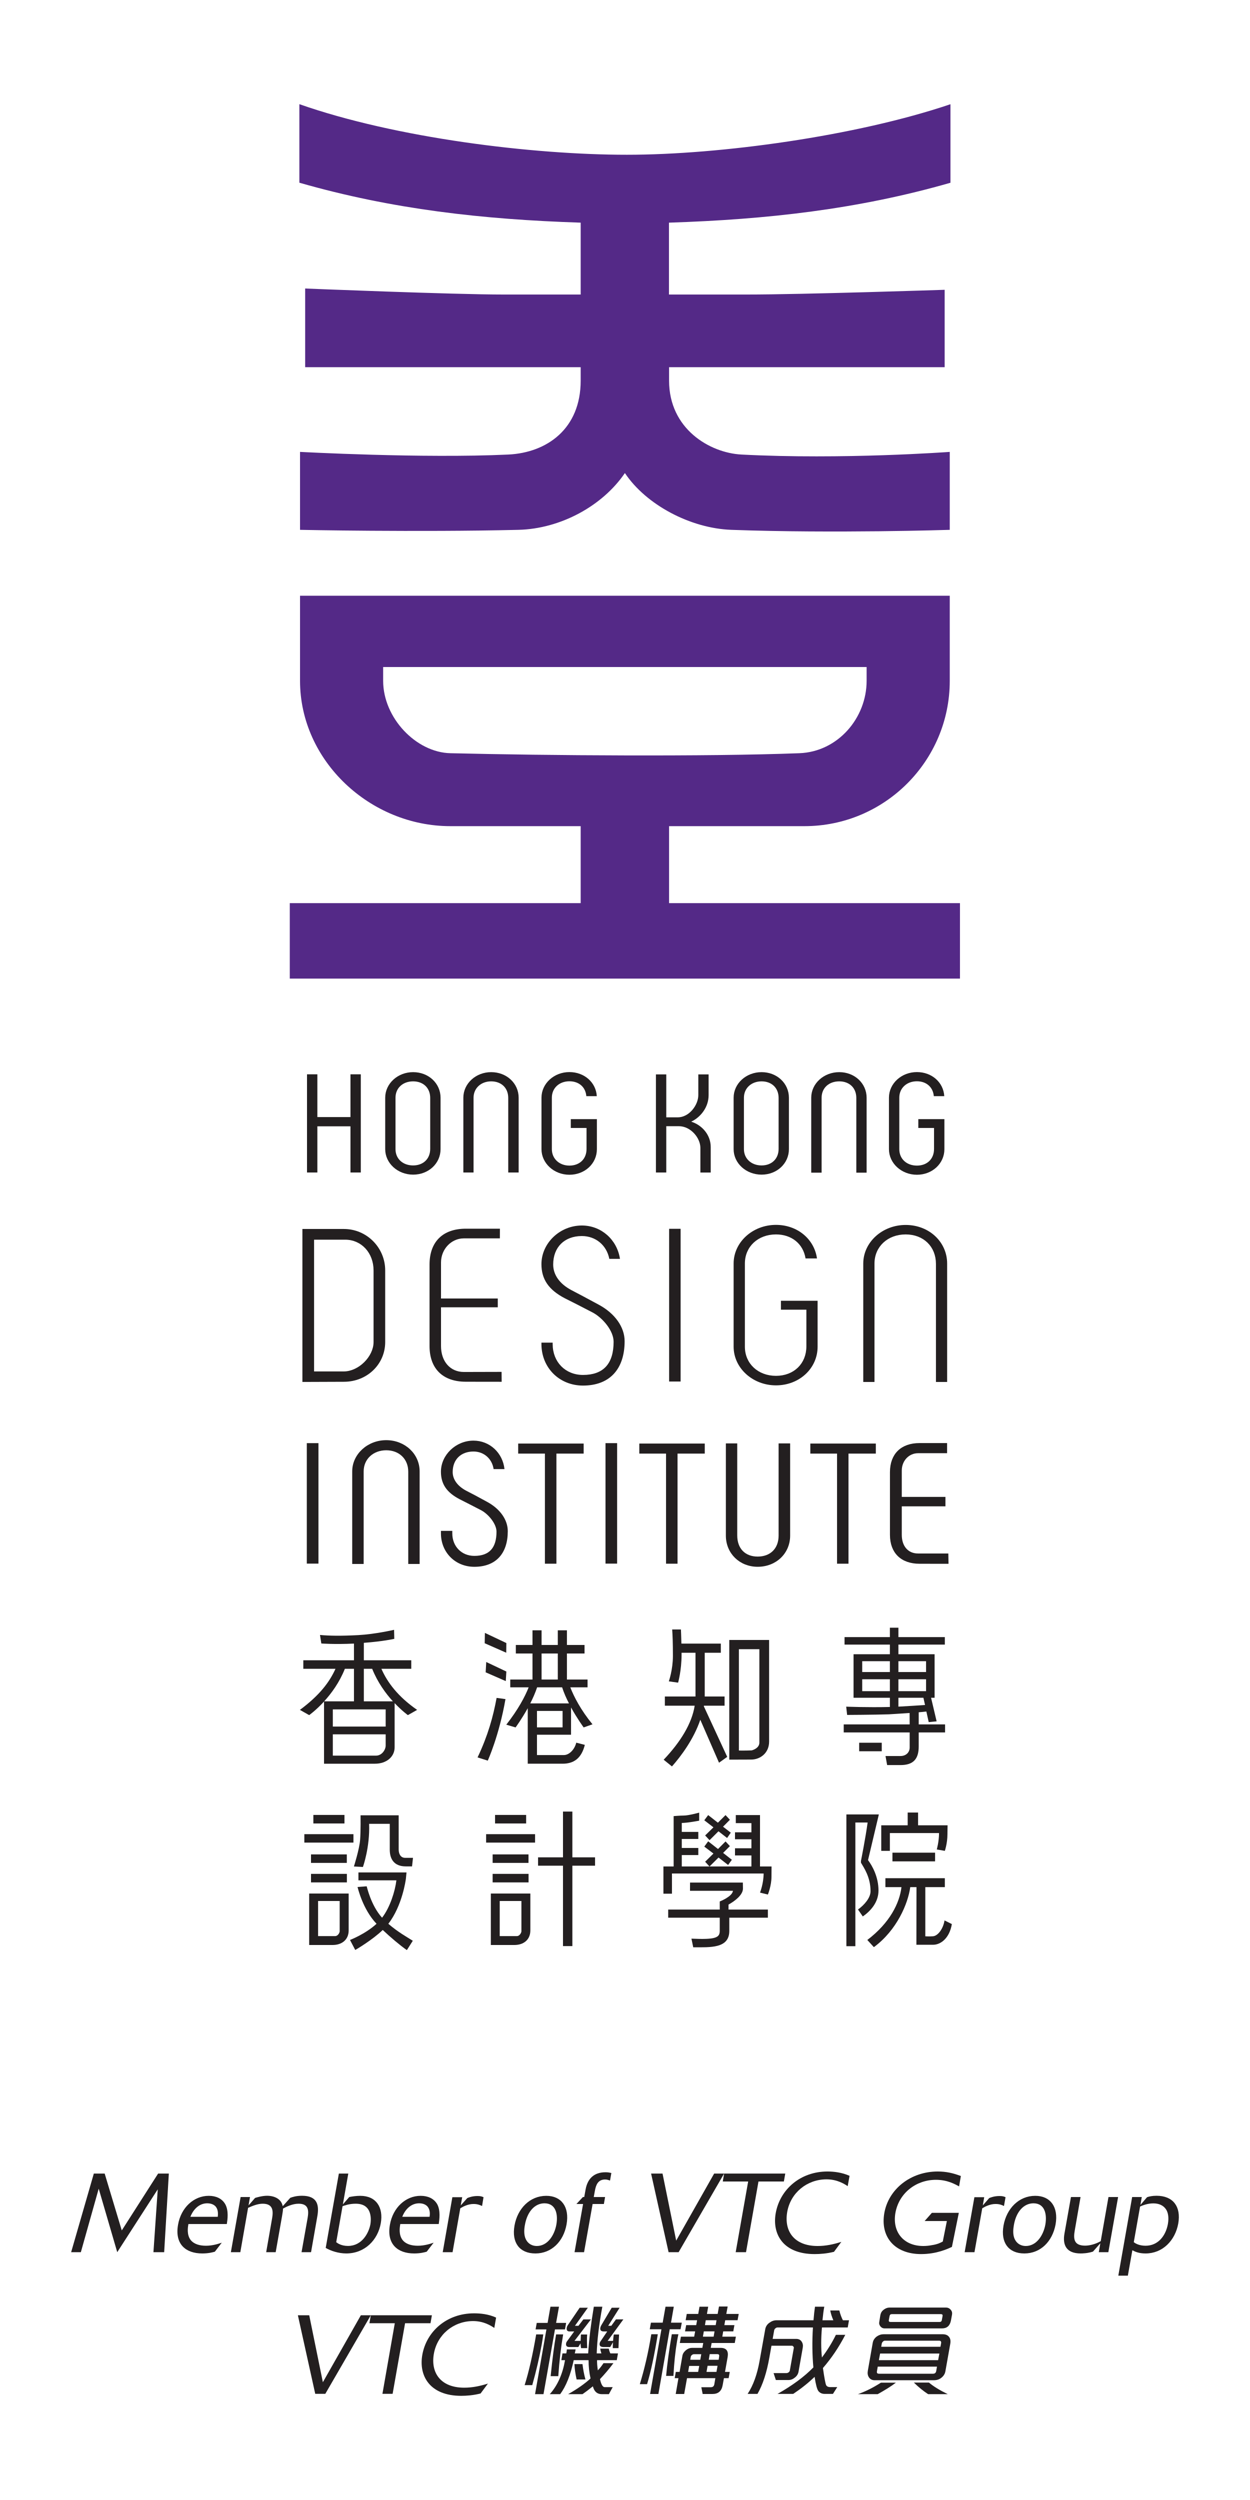 <?xml version="1.0" encoding="UTF-8"?>
<svg id="Layer_1" data-name="Layer 1" xmlns="http://www.w3.org/2000/svg" version="1.1" viewBox="0 0 600 1200">
  <g>
    <path d="M252.551,871.164h-14.925v4.094h14.925v-4.094ZM233.334,884.442h23.502v-4.039h-23.502v4.039ZM236.465,890.113v4.082h17.216v-4.082h-17.216ZM236.465,903.555h17.248v-4.094h-17.248v4.094ZM235.601,933.601h11.28c4.487,0,7.689-2.536,7.689-7.007v-17.691h-18.969v24.698ZM239.87,912.486h10.407v14.598c0,.37-.685,2.251-2.236,2.251h-8.171v-16.85ZM274.737,891.515v-21.956h-4.503v21.956h-11.965v4.024h11.965v38.595h4.503v-38.595h10.89v-4.024h-10.89Z" fill="#231f20" stroke-width="0"/>
    <path d="M165.344,871.164h-14.933v4.094h14.933v-4.094ZM169.652,880.403h-23.572v4.039h23.572v-4.039ZM149.281,890.113v4.082h17.192v-4.082h-17.192ZM149.281,903.555h17.223v-4.094h-17.223v4.094ZM148.401,933.601h11.249c4.471,0,7.712-2.536,7.712-7.007v-17.691h-18.961v24.698ZM152.685,912.486h10.36v14.598c0,.37-.662,2.251-2.228,2.251h-8.132v-16.85ZM177.184,875.433h9.901v12.425c0,4.588,2.174,8.008,7.681,8.008h3.014l.46-4.109h-3.818c-1.947,0-3.054-1.655-3.054-3.988v-16.421h-18.298s.116,7.369-.219,11.817c-.342,4.452-2.975,12.749-2.975,12.749l4.331.238s3.396-9.418,2.975-20.717ZM194.828,901.814l.296-3.042h-23.081v3.79h18.221c-.616,5.215-3.069,13.029-6.871,17.94-5.398-5.971-7.315-15.027-7.385-15.077l-4.386.327c.101.346,2.439,10.664,9.114,17.667-5.367,4.939-12.658,7.732-12.737,7.77l2.517,4.803c.42-.234,8.218-4.803,13.203-9.605,3.661,3.463,8.25,7.354,11.576,9.671l2.851-4.495c-2.632-1.678-7.221-4.206-11.747-8.144,6.723-8.678,8.351-21.076,8.428-21.605Z" fill="#231f20" fill-rule="evenodd" stroke-width="0"/>
    <path d="M349.692,914.192c3.264-1.78,6.925-4.748,6.925-7.646,0-1.352-.046-2.917-.046-2.917h-25.348l-.024,3.961h20.612c-.288,2.79-6.333,5.111-6.333,5.111v3.883h-24.749v3.918h24.749v6.33c0,3.24-1.909,4.256-13.586,3.72l.858,4.148c8.124,0,17.317.662,17.317-7.868v-6.33h18.516v-3.918h-18.89v-2.391ZM364.804,895.901v-24.663h-11.622v3.872h7.493v4.393h-7.876v3.346h7.876v4.323h-7.876v3.431h7.876v5.297h-20.09l4.308-4.284,4.596,3.572,1.808-2.493-4.207-3.295,3.264-3.268-2.096-2.244-3.614,3.642-4.721-3.704-1.862,2.544,4.394,3.334-3.988,3.922,2.064,2.274h-13.273v-5.472h7.93v-3.397h-7.93v-4.323h7.93v-3.393h-7.93v-4.296c2.703,0,8.351-1.09,8.351-1.09v-3.871s-5.017,1.406-7.416,1.406c-1.878,0-4.846.273-4.846.273v24.164h-4.907v13.08h4.098v-9.703h43.997c0,4.826-1.729,9.177-1.729,9.177l3.778.92s1.722-4.214,1.722-8.487c0-2.029.038-4.986.038-4.986h-5.538ZM338.467,881.019l2.119,2.271,4.284-4.277,4.136,3.225,1.776-2.559-3.724-2.867,3.295-3.318-2.096-2.255-3.661,3.657-4.674-3.657-1.862,2.493,4.394,3.385-3.988,3.903Z" fill="#231f20" fill-rule="evenodd" stroke-width="0"/>
    <path d="M428.37,893.459h20.472v-4.187h-20.472v4.187ZM422.995,888.411h4.145v-8.542h23.596c0,4.09-1.083,7.876-1.083,7.876l3.872.666s1.246-3.606,1.246-7.942c0-1.542.07-4.323.07-4.323h-14.162v-6.138h-4.993v6.138h-12.69v12.265ZM421.678,907.477c0-6.661-3.022-11.938-5.025-14.622.304-1.286,5.196-21.921,5.196-21.921h-15.588v63.246h4.315v-59.374h5.881c-.974,7.288-3.194,18.415-3.194,18.415v.876c1.301,2.294,4.596,6.816,4.596,13.68,0,3.155-2.952,6.602-6.022,8.79l2.306,3.334c3.521-2.443,7.533-6.618,7.533-12.425ZM453.368,921.799c-.569,3.825-3.069,7.424-5.539,7.611-1.87.136-3.7.015-3.677.015v-23.607h9.371v-4.277h-28.535v4.277h7.712c-.88,7.56-5.523,17.133-16.39,25.371l3.148,3.444c11.077-8.14,16.421-21.009,17.465-28.815h2.991l-.046,27.677h7.961c3.81,0,7.954-3.256,9.06-9.936l-3.521-1.76Z" fill="#231f20" fill-rule="evenodd" stroke-width="0"/>
    <path d="M337.898,818.739h9.901v-4.414h-9.528v-20.99h7.728v-4.413h-18.922c-.085-3.872-.234-6.773-.234-6.773h-4.198c.202,2.703.35,6.383.35,12.732,0,6.657-1.963,12.168-1.963,12.168l4.456.628s1.667-5.773,1.667-13.477v-.865h6.684v20.99h-14.708v4.414h14.318c-1.347,8.514-6.753,17.359-14.886,25.929l3.973,3.221c4.308-4.865,10.462-13.072,13.609-22.404l8.982,20.623,3.942-2.808-11.218-24.25c0-.112,0-.21.047-.311ZM350.05,787.181v57.451l10.532-.039c4.207,0,8.593-3.022,8.593-8.632v-48.78h-19.125ZM364.493,836.476c0,2.754-3.49,3.712-3.756,3.712,0,0-3.505.14-6.068.07v-48.636h9.824v44.854Z" fill="#231f20" fill-rule="evenodd" stroke-width="0"/>
    <path d="M412.4,840.605h10.844v-4.094h-10.844v4.094ZM440.982,827.717v-5.823c1.473-.121,2.734-.25,3.669-.362l1.13,5.087,3.801-.378-2.663-11.315h1.69v-20.888h-17.372v-4.635h22.287v-3.594h-22.287v-4.511h-4.097v4.511h-21.758v3.594h21.758v4.635h-17.434v20.888h17.434v4.418c-.07,0-.07.007-.125.007-10.656.269-20.845-.16-20.845-.16l.451,3.98s12.76-.066,20.075-.296c3.03-.207,6.63-.393,9.917-.646l.031,5.488h-31.659v3.859h31.659v7.217c0,2.263-1.667,4.098-4.402,4.098h-7.198l.779,4.347h6.419c6.224,0,8.74-2.979,8.74-8.935v-6.727h12.658v-3.859h-12.658ZM427.139,811.759h-13.274v-5.718h13.274v5.718ZM427.139,802.574h-13.274v-5.196h13.274v5.196ZM431.236,797.378h13.274v5.196h-13.274v-5.196ZM431.236,806.041h13.274v5.718h-13.274v-5.718ZM431.236,819.19v-4.265h12.004l.771,3.471c-2.742.187-8.117.549-12.776.794Z" fill="#231f20" fill-rule="evenodd" stroke-width="0"/>
    <path d="M183.074,801.024h14.334v-4.094h-22.763v-8.37c9.294-.686,14.614-1.913,14.614-1.913l-.101-4.339s-8.99,2.107-17.193,2.543c-8.444.452-14.03.339-18.368-.074l.639,4.098s6.38.499,15.665.047v8.008h-24.312v4.094h15.447c-2.937,6.504-7.766,12.814-17.075,19.72l4.44,2.517s3.241-2.279,7.135-6.524v29.847h24.46c5.477,0,9.426-3.283,9.426-7.868v-21.216c3.505,3.708,6.357,5.761,6.357,5.761l4.44-2.517c-9.09-6.294-14.263-13.114-17.145-19.72ZM165.538,801.024h4.363v15.615h-14.31c3.451-3.751,7.361-9.087,9.947-15.615ZM185.122,828.745h-25.364v-8.231h25.364v8.231ZM180.511,842.704h-20.753v-10.217h25.364v5.371c0,1.998-1.8,4.846-4.611,4.846ZM174.645,816.639v-15.615h3.996c2.61,6.527,6.505,11.864,9.948,15.615h-13.944Z" fill="#231f20" fill-rule="evenodd" stroke-width="0"/>
    <path d="M243.048,788.662l-10.298-4.873-.093,4.97,10.337,4.549.054-4.647ZM233.397,797.764l-.281,4.95,9.66,4.218.272-4.6-9.651-4.568ZM270.671,842.427h-12.923v-9.749h16.351v-13.099c3.007,5.446,6.061,9.59,6.061,9.59l4.237-1.5c-5.624-6.886-8.896-13.219-10.648-17.749h8.281v-3.743h-9.902v-12.503h8.452v-4.094h-8.452v-7.034h-4.386v7.034h-7.781v-7.034h-4.363v7.034h-8v4.094h8v12.503h-10.68v3.743h8.834c-1.768,4.495-5.071,10.711-10.734,17.925l4.464,1.324s2.906-3.961,5.835-9.231v26.645h16.724c5.368,0,9.06-2.567,10.68-9.044l-4.113-1.063c-.826,3.381-3.444,5.952-5.936,5.952ZM270.04,829.138h-12.292v-7.884h12.292v7.884ZM259.96,793.675h7.781v12.503h-7.781v-12.503ZM257.818,809.92h11.996c.857,2.625,2.017,5.27,3.295,7.716h-18.587c1.254-2.447,2.415-5.091,3.295-7.716ZM229.229,843.557l4.9,1.546s5.46-11.976,8.499-29.535l-4.261-.573c-1.628,8.893-4.16,18.088-9.137,28.562Z" fill="#231f20" fill-rule="evenodd" stroke-width="0"/>
    <path d="M152.857,692.706v57.832h-5.593v-57.832h5.593Z" fill="#231f20" stroke-width="0"/>
    <path d="M296.222,692.706v57.832h-5.578v-57.832h5.578Z" fill="#231f20" stroke-width="0"/>
    <path d="M441.395,750.608c-8.912,0-14.217-5.204-14.217-13.882v-30.089c0-8.755,5.305-13.967,14.217-13.967h13.211v4.872h-13.975c-4.363,0-7.774,3.657-7.774,8.316v12.654h20.954v4.534h-20.954v13.679c0,5.453,3.038,8.947,7.774,8.947h14.567c.024.709.063,4.218.094,4.958-.881,0-13.897-.023-13.897-.023ZM440.631,745.673h0ZM440.631,745.673h0Z" fill="#231f20" stroke-width="0"/>
    <path d="M279.762,692.908h.397v4.821h-13.08v52.851h-5.522v-52.851h-12.83v-4.821h31.035Z" fill="#231f20" stroke-width="0"/>
    <path d="M337.898,692.908h.389v4.821h-13.072v52.851h-5.515v-52.851h-12.838v-4.821h31.036Z" fill="#231f20" stroke-width="0"/>
    <path d="M419.988,692.908h.412v4.821h-13.126v52.851h-5.491v-52.851h-12.83v-4.821h31.035Z" fill="#231f20" stroke-width="0"/>
    <path d="M169.06,706.26c0-8.231,7.338-14.984,16.327-14.984s16.04,6.606,16.04,14.984v44.445h-5.469v-44.329c0-5.998-4.315-10.247-10.571-10.247s-10.828,4.26-10.828,10.131v44.445h-5.499v-44.445Z" fill="#231f20" stroke-width="0"/>
    <path d="M379.27,692.83v44.262c0,8.518-6.692,14.965-15.588,14.965-8.709,0-15.269-6.446-15.269-14.965v-44.262h5.461v44.161c0,6.303,3.771,10.166,9.808,10.166,6.123,0,10.049-3.91,10.049-10.064v-44.262h5.538Z" fill="#231f20" stroke-width="0"/>
    <path d="M238.32,735.172c0-3.622-3.7-8.203-7.19-10.158l-5.897-3.042-4.572-2.325c-6.255-3.24-9.013-7.311-9.013-13.223,0-8.078,7.19-14.922,15.611-14.922,7.806,0,14.061,5.865,14.894,13.672h-5.219c-.739-4.954-4.627-8.444-9.675-8.444-6.006,0-9.971,3.832-9.971,9.858,0,3.498,2.291,6.699,6.396,8.908l4.363,2.267,5.788,3.139c6.208,3.361,9.901,8.597,9.901,14.073,0,10.848-5.835,17.095-16.055,17.095-9.122,0-16.032-6.898-16.032-16.048v-1.2h5.453v1.2c0,6.267,4.464,10.805,10.579,10.805,7.182,0,10.641-3.825,10.641-11.653ZM234.276,720.056h0ZM234.276,720.056h.047-.047Z" fill="#231f20" stroke-width="0"/>
    <path d="M173.188,515.668v47.129h-4.962v-22.166h-15.891v22.166h-4.97v-47.129h4.97v20.527h15.891v-20.527h4.962Z" fill="#231f20" stroke-width="0"/>
    <path d="M222.405,526.913c0-6.812,5.983-12.285,13.344-12.285,7.424,0,13.204,5.352,13.204,12.285v35.884h-5.001v-35.787c0-4.783-3.271-7.958-8.203-7.958-4.853,0-8.444,3.287-8.444,7.86v35.884h-4.899v-35.884Z" fill="#231f20" stroke-width="0"/>
    <path d="M184.897,551.595v-24.682c0-6.812,6.014-12.285,13.399-12.285s13.173,5.352,13.173,12.285v24.682c0,6.878-5.781,12.234-13.173,12.234s-13.399-5.468-13.399-12.234ZM189.843,526.913v24.682c0,4.615,3.506,7.813,8.452,7.813,4.899,0,8.203-3.19,8.203-7.942v-24.456c0-4.783-3.303-7.958-8.203-7.958-4.946,0-8.452,3.21-8.452,7.86Z" fill="#231f20" stroke-width="0"/>
    <path d="M389.389,526.913c0-6.812,6.015-12.285,13.454-12.285,7.346,0,13.134,5.352,13.134,12.285v35.974h-4.947v-35.877c0-4.783-3.279-7.958-8.187-7.958-5.017,0-8.468,3.21-8.468,7.86v35.974h-4.986v-35.974Z" fill="#231f20" stroke-width="0"/>
    <path d="M352.138,551.595v-24.682c0-6.812,5.983-12.285,13.422-12.285,7.362,0,13.119,5.352,13.119,12.285v24.682c0,6.878-5.757,12.234-13.119,12.234-7.439,0-13.422-5.468-13.422-12.234ZM357.084,526.913v24.682c0,4.538,3.545,7.813,8.475,7.813,4.877,0,8.172-3.19,8.172-7.942v-24.456c0-4.783-3.295-7.958-8.172-7.958-4.93,0-8.475,3.287-8.475,7.86Z" fill="#231f20" stroke-width="0"/>
    <path d="M340.133,515.711v9.932c0,6.068-4.004,10.384-7.423,12.273l-.92.471.99.381c4.167,1.609,8.366,5.877,8.366,11.833v12.222h-4.962v-11.852c0-4.729-4.619-10.399-10.337-10.399h-6.037v22.224h-4.97v-47.086h4.97v20.612h5.53c5.438,0,9.847-5.862,9.847-10.68v-9.932h4.946Z" fill="#231f20" stroke-width="0"/>
    <path d="M259.913,551.615v-24.737c0-6.785,6.014-12.281,13.399-12.281,7.143,0,12.775,4.943,13.149,11.568h-5.025c-.342-4.339-3.521-7.15-8.124-7.15-4.876,0-8.421,3.279-8.421,7.864v24.737c0,4.533,3.545,7.872,8.421,7.872,4.923,0,8.226-3.19,8.226-7.993v-10.072h-7.556v-4.241h12.526v14.435c0,6.898-5.788,12.269-13.196,12.269s-13.399-5.523-13.399-12.269Z" fill="#231f20" stroke-width="0"/>
    <path d="M426.695,551.615v-24.737c0-6.785,6.006-12.281,13.43-12.281,7.159,0,12.745,4.943,13.126,11.568h-5.017c-.382-4.339-3.568-7.15-8.109-7.15-4.907,0-8.46,3.279-8.46,7.864v24.737c0,4.603,3.467,7.872,8.46,7.872,4.923,0,8.211-3.19,8.211-7.993v-10.072h-7.549v-4.241h12.526v14.435c0,6.898-5.834,12.269-13.188,12.269-7.424,0-13.43-5.523-13.43-12.269Z" fill="#231f20" stroke-width="0"/>
    <path d="M326.696,589.824v73.307h-5.515v-73.307h5.515Z" fill="#231f20" stroke-width="0"/>
    <path d="M165.048,589.91c10.96,0,19.849,8.912,19.849,19.9v34.361c0,10.707-8.717,19.085-19.849,19.085,0,0-17.098.05-19.895.081v-73.428h19.895ZM152.21,595.052h-1.449v63.234h14.287c7.066,0,14.263-7.131,14.263-14.115v-34.361c0-8.421-5.842-14.758-13.577-14.758h-13.524Z" fill="#231f20" stroke-width="0"/>
    <path d="M223.612,663.232c-11.062,0-17.433-6.263-17.433-17.145v-39.109c0-10.937,6.372-17.208,17.433-17.208h16.351c0,.6-.023,4.004-.023,4.651h-17.317c-6.006,0-10.937,5.168-10.937,11.575v17.279h27.249v4.229h-27.249v18.583c0,7.436,4.44,12.46,10.96,12.46h.203s17.068-.05,17.909-.05c0,.6.047,4.121.047,4.76-.826,0-17.193-.024-17.193-.024h0Z" fill="#231f20" stroke-width="0"/>
    <path d="M414.364,606.506c0-10.232,9.145-18.532,20.355-18.532s19.911,8.116,19.911,18.532v56.831h-5.376v-56.652c0-8.328-5.959-14.162-14.535-14.162-8.663,0-14.965,5.9-14.965,13.983v56.831h-5.391v-56.831Z" fill="#231f20" stroke-width="0"/>
    <path d="M294.531,644.038c0-5.223-5.087-11.268-9.815-13.909l-7.564-3.91-6.014-3.034c-7.774-4.047-11.248-9.118-11.248-16.401,0-10.064,8.842-18.544,19.405-18.544,9.239,0,16.881,6.719,18.291,16.008h-5.118c-1.278-6.551-6.544-10.948-13.173-10.948-8.374,0-13.765,5.371-13.765,13.66,0,4.911,3.054,9.274,8.717,12.28l5.569,2.933,7.611,4.094c7.79,4.206,12.394,10.762,12.394,17.488,0,13.543-7.284,21.321-19.981,21.321-11.349,0-19.949-8.546-19.949-19.93v-.678h5.391v.678c0,8.635,6.115,14.827,14.559,14.827,9.745,0,14.692-5.313,14.692-15.934Z" fill="#231f20" stroke-width="0"/>
    <path d="M352.138,646.418v-39.931c0-10.213,9.098-18.548,20.332-18.548,10.236,0,18.368,6.765,19.684,16.105h-5.492c-1.137-7.03-6.683-11.521-14.192-11.521-8.632,0-14.925,5.861-14.925,13.963v39.931c0,8.094,6.294,13.987,14.925,13.987,8.576,0,14.59-5.83,14.59-14.142v-17.605h-12.215v-4.296h17.605v22.057c0,10.415-8.771,18.556-19.98,18.556s-20.332-8.327-20.332-18.556Z" fill="#231f20" stroke-width="0"/>
    <path d="M144.015,326.81c0,38.467,33.707,69.747,72.158,69.747h62.553v36.939h-139.634v36.231h321.692v-36.231h-139.626v-36.939h64.991c38.451,0,69.735-31.28,69.735-69.747v-40.861H144.015v40.861ZM183.915,320.177h232.061v6.633c0,17.804-13.765,34.058-32.298,34.731-45.36,1.718-120.837,1.122-167.459,0-16.452-.335-32.305-16.927-32.305-34.731v-6.633Z" fill="#542987" fill-rule="evenodd" stroke-width="0"/>
    <path d="M456.219,87.723v-37.699c-45.337,15.339-110.664,24.258-155.315,24.258-45.399,0-110.937-8.031-157.208-24.281v37.699c44.574,12.803,88.213,17.656,135.03,19.176v34.502h-36.986c-24.141,0-95.263-2.891-95.263-2.891v37.774h132.249v6.454c0,23.167-16.235,34.576-34.719,35.468-41.178,1.935-99.992-1.274-99.992-1.274v37.415s55.753,1.185,104.891,0c20.098-.503,40.29-11.439,51.04-27.257,10.103,15.175,31.377,26.529,51.047,27.257,49.684,1.808,104.891,0,104.891,0v-37.415s-51.515,3.809-99.984,1.274c-15.245-.802-34.743-12.3-34.743-35.468v-6.454h132.28v-37.158s-68.037,2.275-95.224,2.275h-37.111v-34.502c47.02-1.52,90.714-6.396,135.116-19.152Z" fill="#542987" fill-rule="evenodd" stroke-width="0"/>
  </g>
  <g>
    <g>
      <path d="M78.806,1081.048h-5.157l2.072-30.171-19.444,30.171-8.897-30.478-8.569,30.478h-4.666l10.89-37.731h5.211l8.203,27.288,17.442-27.288h5.149l-2.236,37.731Z" fill="#231f20" stroke-width="0"/>
      <path d="M103.142,1080.806c-.92.269-2.968.853-6.03.853-8.039,0-13.289-4.53-11.653-13.769,1.417-8.257,7.572-13.896,14.754-13.896,3.459,0,6.326,1.281,7.899,4.004,1.729,3.109,1.106,7.369.763,9.531h-18.439c-.288,1.624-.842,5.095,1.044,7.631,1.659,2.092,4.463,2.793,7.377,2.793,3.225,0,6.091-.947,7.595-1.469l-3.31,4.323ZM104.528,1064.066c.109-1.173.312-3.214-.919-4.815-.701-.861-2.033-1.666-4.152-1.666-3.179,0-6.295,2.048-8.078,6.481h13.149Z" fill="#231f20" stroke-width="0"/>
      <path d="M115.496,1054.57h4.503l-.694,4.024,3.124-3.583c.694-.238,3.483-1.047,5.734-1.047,3.56,0,6.886,1.523,7.541,5.013l3.622-4.016c1.036-.39,2.844-.997,5.648-.997,7.478,0,8.312,4.587,7.323,9.994l-2.991,17.091h-4.565l2.914-16.398c.646-3.72.42-6.866-4.331-6.866-2.96,0-5.804,1.425-7.478,2.34-.023,1.04-.078,1.282-.459,3.614l-3.054,17.31h-4.565l2.867-16.398c.584-3.486.412-6.866-4.526-6.866-2.509,0-4.994,1.098-7.027,1.978l-3.724,21.286h-4.541l4.682-26.478Z" fill="#231f20" stroke-width="0"/>
      <path d="M164.58,1058.103l3.069-3.533c1.394-.257,3.24-.576,5.25-.576,7.751,0,11.202,5.64,9.878,13.172-1.402,7.993-7.642,14.493-16.577,14.493-3.732,0-7.541-1.273-9.863-2.668l6.318-35.673h4.526l-2.602,14.785ZM161.386,1076.249c.709.565,2.501,1.8,5.648,1.8,6.832,0,10.034-6.376,10.766-10.47.373-2.352.21-5.056-.982-6.965-1.574-2.465-4.144-2.831-6.146-2.831-3.046,0-5.329.876-6.247,1.192l-3.038,17.274Z" fill="#231f20" stroke-width="0"/>
      <path d="M204.823,1080.806c-.896.269-2.975.853-6.014.853-7.984,0-13.289-4.53-11.653-13.769,1.417-8.257,7.596-13.896,14.739-13.896,3.497,0,6.364,1.281,7.953,4.004,1.698,3.109,1.044,7.369.756,9.531h-18.47c-.273,1.624-.834,5.095,1.067,7.631,1.651,2.092,4.417,2.793,7.346,2.793,3.248,0,6.1-.947,7.603-1.469l-3.326,4.323ZM206.202,1064.066c.172-1.173.343-3.214-.904-4.815-.685-.861-2.009-1.666-4.105-1.666-3.202,0-6.342,2.048-8.109,6.481h13.118Z" fill="#231f20" stroke-width="0"/>
      <path d="M217.232,1081.048h-4.729l4.627-26.385h4.729l-.709,3.93,3.155-3.521c.678-.3,2.478-.985,4.9-.985,1.511,0,2.08.226,2.89.576l-.701,4.23c-1.059-.503-2.205-.981-4.09-.981-2.625,0-4.978,1.211-6.364,2.068l-3.708,21.068Z" fill="#231f20" stroke-width="0"/>
      <path d="M256.992,1081.659c-7.556,0-11.498-5.133-10.025-13.41,1.417-8.036,7.276-14.255,15.253-14.255,7.268,0,11.202,5.359,9.737,13.671-1.465,8.273-7.221,13.995-14.965,13.995ZM267.057,1067.77c.842-4.736-.148-10.185-5.702-10.185-4.596,0-8.258,3.937-9.395,10.356-.373,1.959-.638,4.876.53,7.093,1.106,2.095,3.069,3.046,5.165,3.046,5.391,0,8.546-5.457,9.402-10.31Z" fill="#231f20" stroke-width="0"/>
      <path d="M280.346,1081.048h-4.564l4.09-23.121h-3.202l3.139-3.357h.624l.654-3.641c.873-4.803,3.685-8.25,9.589-8.25,1.169,0,2.088.195,2.774.358l-.639,3.63c-.639-.218-1.386-.507-2.352-.507-3.303,0-4.394,2.368-4.938,5.562l-.522,2.847h5.445l-.584,3.357h-5.406l-4.106,23.121Z" fill="#231f20" stroke-width="0"/>
      <path d="M325.745,1081.048h-4.829l-8.39-37.731h5.492l6.551,32.176,18.22-32.176h4.784l-21.828,37.731Z" fill="#231f20" stroke-width="0"/>
      <path d="M358.089,1081.048h-4.962l5.991-33.933h-12.183l.639-3.798h29.352l-.669,3.798h-12.184l-5.983,33.933Z" fill="#231f20" stroke-width="0"/>
      <path d="M400.319,1080.869c-3.521.884-6.855,1.094-9.309,1.094-14.925,0-20.48-9.367-18.665-19.65,2.01-11.31,11.763-19.996,24.85-19.996,2.96,0,6.902.424,10.594,2.084l-.896,4.954c-1.457-.97-4.931-3.271-10.159-3.271-9.433,0-17.27,6.516-18.867,15.642-1.612,9.336,3.42,16.355,14.582,16.355,3.887,0,7.517-.759,11.405-1.994l-3.536,4.783Z" fill="#231f20" stroke-width="0"/>
      <path d="M456.92,1078.512c-2.096.981-7.401,3.451-14.793,3.451-12.557,0-19.669-8.101-17.66-19.685,2.01-11.436,12.573-19.961,25.66-19.961,4.082,0,7.509.806,11.085,2.177l-.85,4.982c-2.072-1.145-5.695-3.167-11.116-3.167-9.675,0-17.8,6.512-19.452,15.907-1.566,9.005,3.817,15.864,13.383,15.864,1.348,0,2.719-.128,4.121-.405,2.844-.424,4.183-1.192,5.235-1.737l1.963-9.839h-10.672l3.474-3.937h12.939l-3.318,16.351Z" fill="#231f20" stroke-width="0"/>
      <path d="M467.748,1081.048h-4.713l4.674-26.385h4.713l-.677,3.93,3.077-3.521c.693-.3,2.516-.985,4.962-.985,1.472,0,2.08.226,2.882.576l-.763,4.23c-.981-.503-2.135-.981-4.02-.981-2.633,0-5.025,1.211-6.403,2.068l-3.732,21.068Z" fill="#231f20" stroke-width="0"/>
      <path d="M491.671,1081.659c-7.509,0-11.444-5.133-9.979-13.41,1.425-8.036,7.284-14.255,15.229-14.255,7.276,0,11.21,5.359,9.768,13.671-1.511,8.273-7.245,13.995-15.019,13.995ZM501.774,1067.77c.818-4.736-.148-10.185-5.702-10.185-4.588,0-8.273,3.937-9.395,10.356-.35,1.959-.677,4.876.522,7.093,1.082,2.095,3.093,3.046,5.164,3.046,5.368,0,8.546-5.457,9.41-10.31Z" fill="#231f20" stroke-width="0"/>
      <path d="M532.007,1081.048h-4.588l.732-4.269-3.514,3.984c-2.594.865-5.242.896-5.904.896-7.089,0-8.725-4.261-7.798-9.519l3.125-17.571h4.611l-2.766,15.935c-.755,4.156-.467,7.404,4.962,7.404,2.158,0,5.071-.736,7.485-2.162l3.716-21.177h4.627l-4.689,26.478Z" fill="#231f20" stroke-width="0"/>
      <path d="M550.578,1054.663c.896-.319,2.399-.7,4.541-.7,7.938,0,11.872,5.16,10.446,13.332-1.496,8.207-7.533,14.365-15.689,14.365-3.248,0-5.033-.853-6.341-1.55l-2.166,12.214h-4.58l6.645-37.754h4.619l-.647,3.802,3.171-3.708ZM544.213,1076.249c.678.53,2.485,1.702,5.664,1.702,6.084,0,9.706-4.845,10.719-10.47.561-3.287.016-5.531-.857-6.91-1.285-2.022-3.505-2.949-6.13-2.949-2.828,0-5.134.97-6.365,1.5l-3.03,17.126Z" fill="#231f20" stroke-width="0"/>
    </g>
    <g>
      <g>
        <path d="M156.144,1149.046h-4.83l-8.335-37.719h5.453l6.543,32.137,18.237-32.137h4.775l-21.843,37.719Z" fill="#231f20" stroke-width="0"/>
        <path d="M188.457,1149.046h-4.892l5.936-33.902h-12.184l.67-3.817h29.321l-.662,3.817h-12.207l-5.983,33.902Z" fill="#231f20" stroke-width="0"/>
        <path d="M230.678,1148.874c-3.545.904-6.871,1.126-9.302,1.126-14.878,0-20.472-9.387-18.672-19.654,1.994-11.295,11.74-19.949,24.826-19.949,2.976,0,6.933.346,10.602,2.052l-.865,4.962c-1.48-.982-4.962-3.299-10.174-3.299-9.441,0-17.223,6.535-18.836,15.685-1.636,9.27,3.397,16.289,14.536,16.289,3.902,0,7.501-.74,11.42-1.971l-3.536,4.76Z" fill="#231f20" stroke-width="0"/>
      </g>
      <g>
        <path d="M260.778,1120.507c-.187,1.422-.436,3.022-.748,4.818-1.122,6.193-2.617,12.729-4.549,19.545h-3.661c2.001-6.287,3.848-14.427,5.546-24.363h3.412ZM271.185,1118.112h-4.799l-5.507,31.094h-4.059l5.461-31.094h-5.204l.561-3.127h5.212l1.363-7.775h4.105l-1.386,7.775h4.822l-.569,3.127ZM294.096,1145.832l-1.839,3.373h-3.365c-2.236,0-3.685-1.247-4.308-3.771-1.994,1.586-3.607,2.828-4.986,3.771h-6.91c4.502-2.532,8.078-5.091,10.766-7.541-.631-2.832-.943-5.745-.943-8.783h-7.12c-1.503,7.046-3.685,12.53-6.512,16.324h-4.986c3.708-4.144,6.154-9.586,7.323-16.324h-1.768l.538-3.248h1.823c.124-.518.234-1.149.273-1.913h4.214c-.179.924-.273,1.574-.428,1.913h6.45c.42-6.696,1.324-14.147,2.719-22.424h4.09c-1.589,8.514-2.493,15.962-2.703,22.424h2.259c-.373-1.071-.522-1.808-.568-2.286h4.082c.195.861.444,1.639.779,2.286h3.653l-.576,3.248h-9.465c-.038,1.371.109,2.991.366,4.88.897-.873,1.816-2.06,2.726-3.443h4.776c-2.049,2.754-4.222,5.301-6.466,7.665.569,2.559,1.332,3.848,2.228,3.848h3.88ZM267.975,1140.559h-3.661c.841-8.366,1.713-15.054,2.617-20.051h3.389c-1.051,6.096-1.839,12.749-2.345,20.051ZM281.866,1127.102h-2.96c-.125-.779-.211-1.597-.25-2.282l-1.067,1.76h-4.284c-1.246,0-1.776-.596-1.581-1.76.085-.409.234-.763.522-1.102l3.365-4.623h-2.252c-1.082,0-1.527-.639-1.3-1.916.093-.351.218-.717.444-1.04l5.742-8.425h3.925l-6.192,8.667h1.674l2.368-3.077h3.63l-7.899,10.329h2.944l.148-3.077h2.991c-.14,1.928-.132,4.133.032,6.547ZM281.016,1142.144h-4.245c-.592-2.671-.943-5.098-1.044-7.377h3.872c.288,2.489.747,4.97,1.417,7.377ZM296.876,1127.102h-2.742c-.038-.985.016-1.932.14-2.843l-1.386,2.321h-3.163c-1.433,0-2.088-.596-1.877-1.76.054-.409.249-.794.576-1.231l3.038-4.495h-1.628c-1.348,0-1.886-.608-1.675-1.808.062-.362.257-.779.459-1.149l5.009-8.425h3.793l-5.476,8.667h1.488l2.228-3.077h3.56l-7.541,10.329h2.594c.047-.931.172-1.959.358-3.077h2.524c-.116,2.232-.226,4.429-.28,6.547Z" fill="#231f20" stroke-width="0"/>
        <path d="M315.743,1120.43c-1.636,9.982-3.318,17.959-5.149,23.973h-3.482c2.181-7.092,4.059-15.108,5.507-23.973h3.124ZM326.657,1118.042h-5.188l-5.437,31.077h-3.996l5.453-31.077h-5.609l.562-3.156h5.64l1.363-7.677h3.98l-1.34,7.677h5.181l-.608,3.156ZM323.253,1140.43h-3.521c.507-5.695,1.441-12.39,2.734-20h3.171c-.219,1.004-.436,2.084-.624,3.174-.826,4.88-1.449,10.47-1.76,16.826ZM349.746,1141.525h-2.259l-.615,3.389c-.507,2.816-2.127,4.206-4.9,4.206h-4.69l-.646-3.256h4.588c.927,0,1.457-.451,1.651-1.421l.491-2.917h-13.593l-1.363,7.595h-4.067l1.309-7.595h-1.792l.515-3.018h1.83l1.379-7.915c.187-.896.716-1.69,1.651-2.489.912-.755,1.909-1.13,2.929-1.13h4.962l.428-2.341h-11.241l.522-3.038h6.365l.475-2.544h-4.861l.553-2.983h4.807l.428-2.36h-5.492l.53-3.014h5.507l.608-3.483h4.183l-.607,3.483h5.141l.639-3.568h4.167l-.654,3.568h5.96l-.546,3.014h-5.928l-.42,2.36h4.83l-.538,2.983h-4.838l-.436,2.544h6.519l-.545,3.038h-11.093l-.421,2.341h4.706c2.773,0,3.871,1.488,3.404,4.359l-1.27,7.174h2.283l-.546,3.018ZM335.11,1138.506l.514-2.855h-4.822l-.491,2.855h4.799ZM336.122,1132.691l.483-2.676h-3.576c-.304,0-.584.136-.904.397-.311.199-.522.542-.569.92l-.234,1.359h4.799ZM342.541,1121.594l.436-2.544h-5.141l-.436,2.544h5.141ZM343.53,1116.067l.397-2.36h-5.157l-.389,2.36h5.149ZM343.904,1138.506l.514-2.929h-4.767l-.522,2.929h4.775ZM344.948,1132.691l.241-1.574c.132-.771-.116-1.13-.872-1.13h-3.661l-.444,2.703h4.737Z" fill="#231f20" stroke-width="0"/>
        <path d="M401.885,1145.809l-2.072,3.264h-4.012c-1.193,0-2.166-.432-2.898-1.262-.717-.846-1.317-3.147-1.893-6.933-3.007,2.918-6.435,5.64-10.267,8.195h-7.525c7.058-3.988,12.807-8.207,17.2-12.717-.546-5.885-.632-12.3-.219-19.179h-17.005c-.343,0-.662.168-1.005.436-.327.258-.538.612-.592,1.009l-.717,4.043h11.249c1.176,0,2.04.409,2.602,1.216.607.853.794,1.839.607,2.956l-2.033,11.552c-.202,1.126-.771,2.08-1.776,2.844-.958.798-2.002,1.188-3.124,1.188h-5.991l-1.098-3.33h6.139c.381,0,.747-.112,1.074-.366.32-.245.522-.506.577-.826l1.924-10.882c.039-.254-.039-.503-.242-.694-.218-.272-.42-.369-.639-.369h-9.846l-1.005,5.655c-1.27,7.225-3.155,13.057-5.71,17.465h-4.729c2.703-4.098,4.603-9.41,5.741-15.88l2.68-14.969c.187-1.336.841-2.411,1.916-3.221,1.106-.842,2.267-1.278,3.49-1.278h17.792c.203-2.563.451-4.736.716-6.516h4.472c-.328,1.535-.6,3.744-.873,6.516h5.211c-.685-1.573-1.2-3.147-1.48-4.697h4.355c.467,1.924,1.098,3.494,1.713,4.697h2.929l-.608,3.452h-12.371c-.475,5.25-.475,10.056-.015,14.43,2.57-3.466,4.845-7.065,6.699-10.886h4.51c-3.077,5.975-6.676,11.276-10.726,15.927.678,4.794,1.2,7.513,1.535,8.199.288.588.927.962,1.916.962h3.42Z" fill="#231f20" stroke-width="0"/>
        <path d="M430.029,1143.678c-2.275,1.745-5.196,3.552-8.748,5.527h-9.504c3.536-1.247,7.245-3.066,11.069-5.527h7.182ZM453.804,1138.136c-.195,1.274-.849,2.294-1.877,3.136-1.013.853-2.244,1.238-3.692,1.238h-28.449c-1.145,0-2.002-.436-2.633-1.277-.654-.939-.818-2.006-.6-3.252l2.36-13.438c.219-1.212.842-2.17,1.878-2.987,1.074-.759,2.181-1.126,3.357-1.126h28.246c1.41,0,2.431.366,3.116,1.242.685.81.873,1.932.608,3.44l-2.314,13.025ZM449.387,1138.074l.359-2.084h-28.426l-.39,2.259c-.148.728.179,1.137.935,1.137h26.003c.865,0,1.379-.463,1.519-1.312ZM450.299,1132.882l.6-3.186h-28.441l-.6,3.186h28.441ZM456.492,1113.656c-.46,2.66-1.909,3.977-4.331,3.977h-27.639c-.771,0-1.417-.347-1.963-1.009-.459-.639-.693-1.312-.522-2.025l.53-3.322c.203-1.11.724-1.959,1.582-2.606.88-.658,1.776-1.043,2.828-1.043h27.171c.888,0,1.628.385,2.197,1.043.577.647.787,1.426.631,2.333l-.483,2.652ZM451.42,1126.448l.304-1.656c.148-.83-.156-1.265-.966-1.265h-26.01c-.328,0-.624.132-.959.451-.296.288-.483.631-.545.985l-.257,1.484h28.433ZM452.074,1113.656l.359-1.959c.101-.584-.132-.907-.725-.907h-23.697c-.6,0-.911.342-1.035,1.032l-.343,1.834c-.093.581.148.881.755.881h23.689c.577,0,.889-.3.997-.881ZM454.933,1149.206h-9.425c-2.181-1.429-4.51-3.268-6.847-5.57h7.237c2.228,1.89,5.258,3.716,9.036,5.57Z" fill="#231f20" stroke-width="0"/>
      </g>
    </g>
  </g>
</svg>